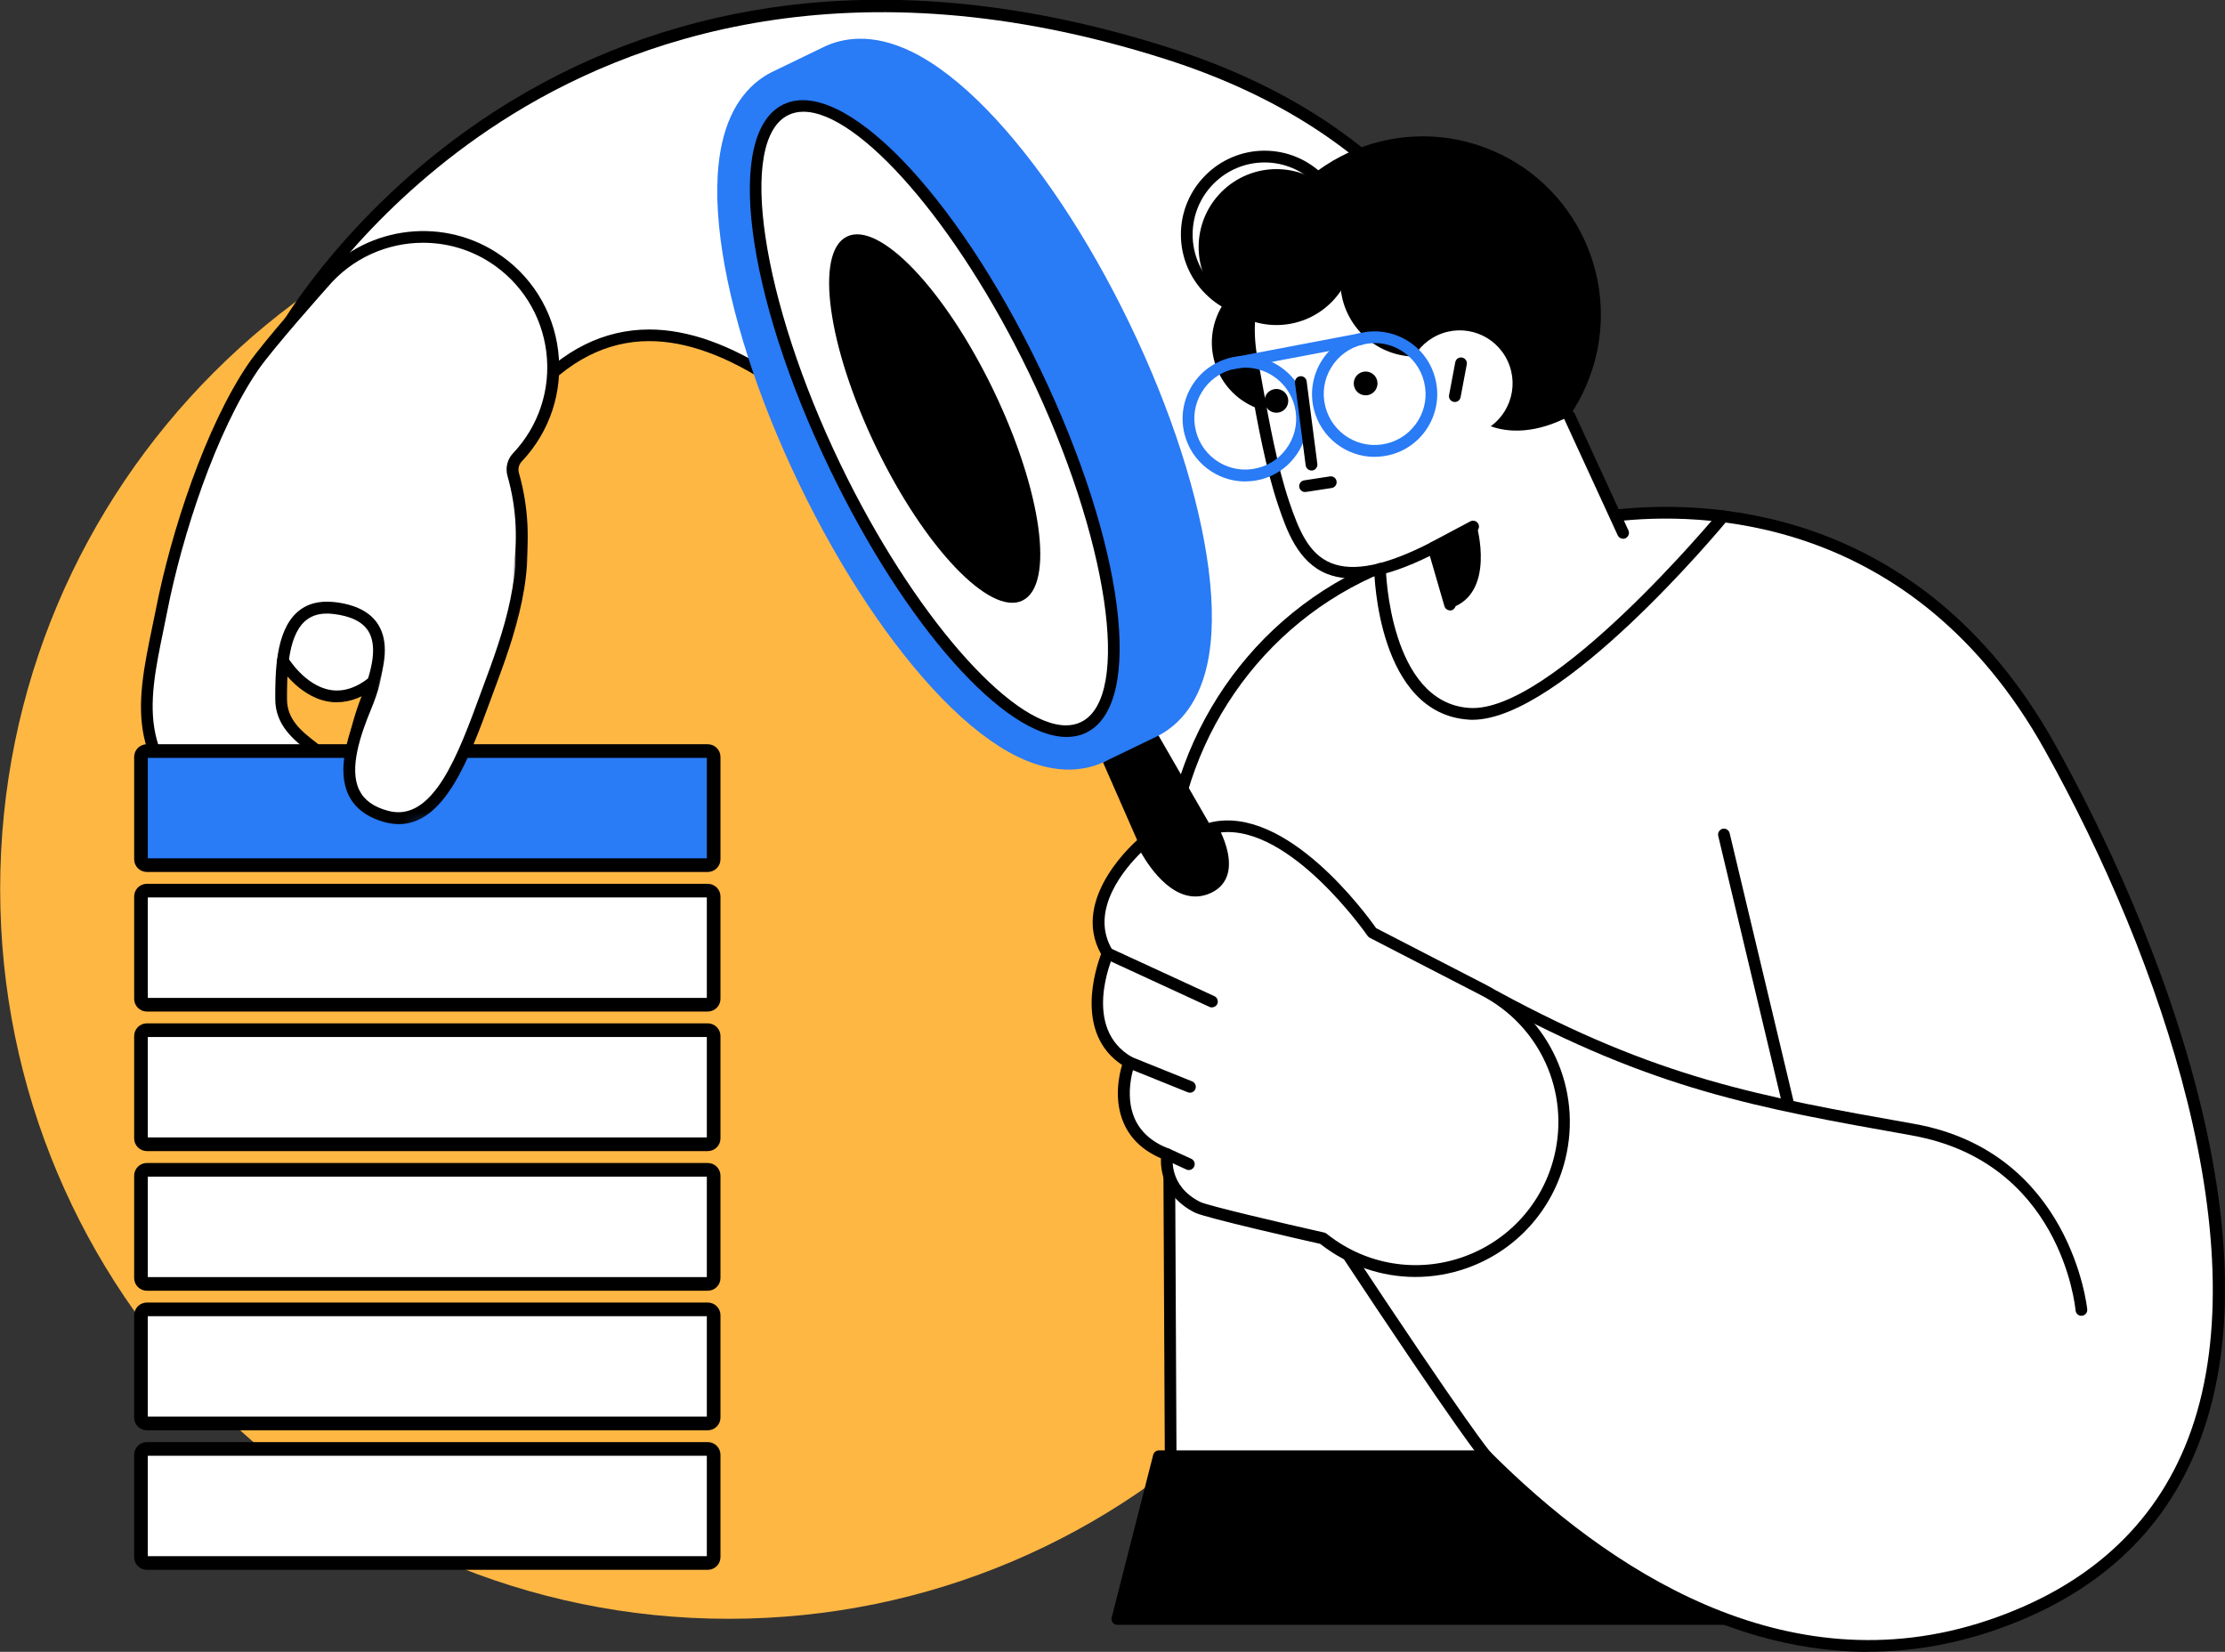 <?xml version="1.0" encoding="UTF-8"?> <svg xmlns="http://www.w3.org/2000/svg" width="163" height="121" viewBox="0 0 163 121" fill="none"><rect x="0" y="0" width="163" height="121" fill="#333333" stroke="none"/><g id="_Layer_" clip-path="url(#clip0_638_33759)"><g id="Group"><path id="Vector" d="M53.382 118.579C82.858 118.579 106.753 94.64 106.753 65.11C106.753 35.58 82.858 11.641 53.382 11.641C23.907 11.641 0.012 35.58 0.012 65.11C0.012 94.64 23.907 118.579 53.382 118.579Z" fill="#FFB743"></path><path id="Vector_2" d="M85.502 3.915C110.778 11.971 110.536 31.477 118.901 39.03L88.013 63.485C84.11 58.702 73.188 44.298 67.293 37.56C56.352 25.063 46.384 20.28 38.792 29.026L21.02 23.941C21.02 23.941 40.619 -10.394 85.502 3.915Z" fill="white"></path><path id="Vector_3" d="M88.013 63.917C87.889 63.917 87.765 63.864 87.683 63.757C86.356 62.127 84.222 59.393 81.747 56.227C76.895 50.015 70.859 42.279 66.969 37.837C59.506 29.31 52.975 24.987 47.563 24.987H47.54C44.428 24.993 41.592 26.445 39.116 29.304C39.004 29.428 38.833 29.481 38.674 29.434L20.902 24.349C20.772 24.314 20.672 24.219 20.619 24.095C20.572 23.971 20.578 23.835 20.642 23.717C20.69 23.629 25.718 14.965 36.199 8.185C42.353 4.205 49.161 1.642 56.435 0.567C65.513 -0.779 75.339 0.207 85.637 3.49C103.056 9.042 108.473 19.973 112.829 28.755C114.851 32.83 116.596 36.349 119.196 38.7C119.29 38.782 119.343 38.906 119.337 39.036C119.337 39.16 119.272 39.284 119.172 39.361L88.284 63.816C88.207 63.881 88.113 63.911 88.019 63.911L88.013 63.917ZM47.563 24.136C53.24 24.136 59.984 28.56 67.617 37.276C71.519 41.735 77.567 49.477 82.425 55.702C84.735 58.661 86.746 61.241 88.084 62.889L118.247 39.007C115.736 36.568 114.026 33.119 112.057 29.156C107.778 20.522 102.443 9.774 85.378 4.329C62.353 -3.012 46.178 2.782 36.664 8.93C27.757 14.688 22.871 21.81 21.68 23.688L38.651 28.542C41.256 25.625 44.245 24.142 47.54 24.136H47.563Z" fill="black"></path><path id="Vector_4" d="M95.886 29.847C98.509 28.759 99.754 25.747 98.668 23.119C97.582 20.491 94.575 19.244 91.952 20.332C89.329 21.42 88.084 24.433 89.17 27.06C90.257 29.688 93.263 30.936 95.886 29.847Z" fill="black"></path><path id="Vector_5" d="M37.902 33.497C42.04 29.133 41.173 22.076 36.11 18.839C32.066 16.259 26.737 17.079 23.66 20.759C23.66 20.759 19.669 25.223 18.544 26.871C15.579 31.206 13.02 38.6 11.83 44.682C10.639 50.765 8.764 56.198 16.74 60.521C24.715 64.844 25.411 57.669 24.444 56.175C23.483 54.681 20.589 53.854 20.589 51.196C20.589 50.37 20.589 49.365 20.713 48.391C20.713 48.391 23.472 53.033 27.315 49.95C27.232 50.204 27.138 50.464 27.032 50.73C25.812 53.836 24.668 57.799 28.677 58.803C32.685 59.807 34.471 53.576 36.181 48.698C37.813 44.033 38.998 39.745 37.578 34.743C37.454 34.3 37.566 33.828 37.884 33.497H37.902Z" fill="white"></path><path id="Vector_6" d="M135.147 106.667H84.901L81.859 118.59H138.077C136.55 108.108 135.141 106.667 135.141 106.667H135.147Z" fill="black"></path><path id="Vector_7" d="M138.077 119.022H81.859C81.723 119.022 81.6 118.963 81.517 118.856C81.435 118.75 81.405 118.614 81.441 118.484L84.482 106.567C84.529 106.378 84.7 106.242 84.901 106.242H135.147C135.265 106.242 135.371 106.289 135.454 106.372C135.607 106.531 137.004 108.209 138.507 118.532C138.525 118.656 138.489 118.78 138.407 118.874C138.324 118.969 138.206 119.022 138.083 119.022H138.077ZM82.413 118.16H137.582C136.361 109.98 135.253 107.642 134.923 107.098H85.231L82.413 118.16Z" fill="black"></path><path id="Vector_8" d="M150.173 54.733C160.27 72.804 174.04 109.59 145.775 119.092C130.979 124.065 117.94 115.738 108.88 106.667H85.755L85.555 65.239C85.508 55.194 91.29 45.975 100.433 41.847C100.651 41.747 100.875 41.652 101.099 41.552L105.013 40.111L118.217 37.784C126.835 36.774 141.207 38.711 150.167 54.733H150.173Z" fill="white"></path><path id="Vector_9" d="M136.881 121.001C125.415 121.001 115.536 113.896 108.71 107.099H85.762C85.526 107.099 85.332 106.91 85.332 106.668L85.131 65.24C85.084 54.958 91.02 45.621 100.263 41.452C100.487 41.352 100.705 41.251 100.935 41.157C101.153 41.062 101.406 41.163 101.501 41.381C101.595 41.6 101.495 41.854 101.277 41.948C101.053 42.042 100.835 42.143 100.616 42.237C91.686 46.271 85.945 55.301 85.992 65.24L86.186 106.242H108.881C108.993 106.242 109.105 106.29 109.187 106.366C117.576 114.758 130.703 123.705 145.64 118.686C152.908 116.241 157.836 111.776 160.288 105.41C165.617 91.579 158.361 70.271 149.796 54.94C140.129 37.637 124.531 37.472 118.271 38.204C118.035 38.227 117.823 38.062 117.794 37.826C117.764 37.59 117.935 37.377 118.171 37.348C124.602 36.598 140.618 36.763 150.545 54.515C153.138 59.157 157.913 68.529 160.766 79.177C163.637 89.896 163.743 98.825 161.09 105.711C158.544 112.325 153.433 116.961 145.911 119.489C142.811 120.528 139.793 120.989 136.875 120.989L136.881 121.001Z" fill="black"></path><path id="Vector_10" d="M116.47 27.579C118.963 20.807 115.504 13.293 108.744 10.796C101.984 8.299 94.484 11.764 91.992 18.537C89.499 25.309 92.958 32.823 99.718 35.32C106.478 37.817 113.978 34.352 116.47 27.579Z" fill="black"></path><path id="Vector_11" d="M114.97 30.485C110.342 32.929 106.469 30.874 106.069 27.042C106.069 27.042 100.233 15.667 95.199 17.345C92.122 18.886 90.919 22.583 91.786 26.687C92.163 28.488 92.876 33.431 94.067 36.922C95.258 40.4 96.79 44.339 105.025 40.111L107.631 45.768L118.907 39.03L114.975 30.485H114.97Z" fill="white"></path><path id="Vector_12" d="M106.228 44.712C106.039 44.712 105.869 44.588 105.815 44.399L104.749 40.725C101.477 42.332 99.007 42.757 97.197 42.03C95.058 41.162 94.244 38.794 93.655 37.064C92.735 34.377 92.104 30.869 91.686 28.542C91.556 27.828 91.444 27.207 91.356 26.782C90.418 22.323 91.81 18.562 94.999 16.967C95.211 16.861 95.47 16.949 95.576 17.162C95.683 17.375 95.594 17.634 95.382 17.741C92.558 19.158 91.338 22.554 92.193 26.611C92.287 27.048 92.399 27.674 92.529 28.4C92.942 30.698 93.566 34.17 94.462 36.798C95.158 38.836 95.871 40.578 97.516 41.245C99.16 41.912 101.548 41.416 104.813 39.739C104.925 39.68 105.061 39.674 105.179 39.727C105.297 39.78 105.385 39.881 105.421 40.005L106.629 44.174C106.694 44.404 106.564 44.641 106.334 44.706C106.293 44.718 106.252 44.723 106.216 44.723L106.228 44.712Z" fill="black"></path><path id="Vector_13" d="M118.901 39.461C118.736 39.461 118.583 39.367 118.512 39.213L114.58 30.668C114.48 30.449 114.58 30.195 114.792 30.095C115.01 29.994 115.264 30.095 115.364 30.307L119.296 38.853C119.396 39.071 119.296 39.325 119.084 39.426C119.025 39.455 118.966 39.467 118.901 39.467V39.461Z" fill="black"></path><path id="Vector_14" d="M105.019 40.542C104.866 40.542 104.719 40.46 104.642 40.312C104.53 40.099 104.613 39.84 104.819 39.727L107.713 38.192C107.925 38.08 108.185 38.162 108.297 38.369C108.409 38.582 108.326 38.841 108.12 38.954L105.226 40.489C105.161 40.525 105.09 40.542 105.025 40.542H105.019Z" fill="black"></path><path id="Vector_15" d="M100.834 27.721C101.034 28.158 100.845 28.678 100.409 28.879C99.973 29.079 99.454 28.89 99.254 28.453C99.053 28.016 99.242 27.497 99.678 27.296C100.114 27.095 100.633 27.284 100.834 27.721Z" fill="black"></path><path id="Vector_16" d="M94.296 28.997C94.497 29.434 94.308 29.953 93.872 30.154C93.436 30.355 92.917 30.166 92.717 29.729C92.516 29.292 92.705 28.772 93.141 28.572C93.577 28.371 94.096 28.56 94.296 28.997Z" fill="black"></path><path id="Vector_17" d="M108.179 38.499C108.179 38.499 109.617 43.501 106.228 44.558L105.02 40.111L108.179 38.499Z" fill="black"></path><path id="Vector_18" d="M152.484 96.386C152.266 96.386 152.077 96.22 152.053 95.996C152.012 95.553 150.91 85.106 140.069 83.175L139.981 83.157C128.646 81.143 121.153 79.809 109.317 73.377C109.111 73.265 109.028 73.005 109.146 72.793C109.258 72.586 109.517 72.503 109.73 72.621C121.448 78.988 128.881 80.311 140.134 82.307L140.223 82.324C151.712 84.368 152.896 95.795 152.908 95.913C152.932 96.149 152.755 96.362 152.519 96.38C152.507 96.38 152.49 96.38 152.478 96.38L152.484 96.386Z" fill="black"></path><path id="Vector_19" d="M131.003 81.308C130.808 81.308 130.631 81.172 130.584 80.977L125.874 61.229C125.821 60.999 125.963 60.769 126.193 60.709C126.423 60.656 126.653 60.798 126.711 61.028L131.421 80.777C131.474 81.007 131.333 81.237 131.103 81.296C131.068 81.302 131.038 81.308 131.003 81.308Z" fill="black"></path><path id="Vector_20" d="M107.879 52.725C107.779 52.725 107.679 52.725 107.579 52.714C100.947 52.259 100.676 42.113 100.67 41.682C100.67 41.446 100.853 41.251 101.088 41.245C101.33 41.245 101.519 41.428 101.525 41.664C101.525 41.765 101.79 51.456 107.632 51.857C113.65 52.283 125.775 37.702 125.893 37.554C126.047 37.371 126.318 37.347 126.5 37.495C126.683 37.648 126.707 37.92 126.559 38.103C126.058 38.712 114.393 52.725 107.873 52.725H107.879Z" fill="black"></path><path id="Vector_21" d="M108.881 107.098C108.769 107.098 108.651 107.051 108.568 106.962C108.515 106.909 107.16 105.427 97.545 90.875C97.416 90.674 97.469 90.409 97.669 90.279C97.87 90.149 98.135 90.202 98.264 90.403C107.837 104.895 109.181 106.36 109.193 106.372C109.358 106.543 109.352 106.815 109.176 106.98C109.093 107.057 108.987 107.098 108.881 107.098Z" fill="black"></path><g id="Group_2"><g id="Group_3"><path id="Vector_22" d="M80.805 55.844L91.168 79.443C92.016 81.362 94.333 82.148 96.213 81.156C98.047 80.187 98.725 77.925 97.722 76.148L84.666 53.523L80.811 55.85L80.805 55.844Z" fill="black"></path><path id="Vector_23" d="M72.333 8.067C70.406 6.083 68.543 4.648 66.798 3.792C63.845 2.351 61.664 2.805 60.355 3.437L56.506 5.298C55.209 5.959 53.571 7.4 52.887 10.524C52.468 12.426 52.433 14.782 52.787 17.528C53.465 22.784 55.51 29.156 58.552 35.463C61.593 41.776 65.301 47.34 68.991 51.143C70.919 53.127 72.781 54.562 74.526 55.419C77.48 56.859 79.66 56.405 80.969 55.773C81.04 55.737 81.117 55.702 81.187 55.661L84.706 53.966C86.015 53.334 87.73 51.899 88.438 48.686C88.856 46.785 88.892 44.428 88.538 41.682C87.86 36.426 85.815 30.054 82.773 23.747C79.731 17.434 76.023 11.87 72.333 8.067Z" fill="#297BF6"></path><path id="Vector_24" d="M75.771 27.13C81.795 39.621 83.41 51.331 79.384 53.28C75.358 55.229 67.206 46.684 61.187 34.188C55.163 21.697 53.548 9.986 57.574 8.037C61.6 6.089 69.752 14.634 75.771 27.13Z" fill="white"></path><path id="Vector_25" d="M78.139 53.983C73.606 53.983 66.385 45.969 60.797 34.376C54.578 21.473 53.081 9.738 57.384 7.653C61.693 5.569 69.94 14.043 76.159 26.947C82.377 39.851 83.875 51.585 79.572 53.67C79.135 53.883 78.652 53.983 78.139 53.983ZM58.858 8.185C58.457 8.185 58.091 8.262 57.755 8.427C54.012 10.24 55.757 21.951 61.569 34.004C66.863 44.977 74.025 53.133 78.092 53.133C78.493 53.133 78.858 53.056 79.194 52.89C82.938 51.077 81.193 39.367 75.38 27.313C70.087 16.341 62.925 8.185 58.858 8.185Z" fill="black"></path><path id="Vector_26" d="M72.775 28.578C76.324 35.942 77.278 42.84 74.903 43.992C72.527 45.143 67.723 40.1 64.175 32.741C60.626 25.377 59.671 18.479 62.047 17.328C64.422 16.176 69.226 21.219 72.775 28.578Z" fill="black"></path></g><g id="Group_4"><path id="Vector_27" d="M108.685 72.522L100.533 68.317C100.533 68.317 94.385 59.34 88.785 60.657C88.785 60.657 90.895 64.189 88.313 65.11C85.731 66.031 83.709 61.767 83.709 61.767C83.709 61.767 78.71 65.907 81.151 69.852C81.151 69.852 78.657 75.486 82.725 77.819C82.725 77.819 80.791 82.768 85.519 84.563C85.519 84.563 85.018 87.073 87.741 88.437C88.496 88.815 96.907 90.711 96.907 90.711L97.067 90.835C103.291 95.648 112.405 92.453 114.273 84.799C115.47 79.903 113.159 74.825 108.685 72.522Z" fill="white"></path><path id="Vector_28" d="M103.693 93.539C101.235 93.539 98.812 92.73 96.796 91.177L96.708 91.112C95.494 90.84 88.29 89.204 87.536 88.826C85.196 87.651 85.019 85.661 85.048 84.846C83.746 84.285 82.832 83.429 82.331 82.289C81.576 80.582 81.977 78.757 82.201 78.007C78.706 75.698 80.262 70.944 80.663 69.887C78.328 65.73 83.374 61.478 83.427 61.436C83.527 61.354 83.663 61.318 83.793 61.348C83.922 61.377 84.028 61.466 84.087 61.584C84.105 61.625 85.974 65.487 88.161 64.708C88.626 64.543 88.927 64.271 89.062 63.887C89.41 62.913 88.709 61.389 88.408 60.887C88.338 60.769 88.326 60.627 88.379 60.497C88.432 60.373 88.544 60.279 88.674 60.243C94.25 58.932 100.103 66.982 100.811 67.986L108.869 72.143C113.537 74.553 115.925 79.797 114.675 84.905C113.761 88.643 111.05 91.632 107.43 92.901C106.204 93.332 104.943 93.539 103.687 93.539H103.693ZM83.586 62.458C82.508 63.509 79.696 66.68 81.511 69.621C81.588 69.74 81.594 69.893 81.541 70.023C81.447 70.242 79.254 75.332 82.938 77.441C83.121 77.547 83.203 77.771 83.127 77.972C83.121 77.99 82.319 80.11 83.127 81.941C83.569 82.939 84.429 83.689 85.667 84.155C85.862 84.232 85.98 84.439 85.938 84.639C85.921 84.728 85.549 86.854 87.931 88.047C88.45 88.307 93.766 89.559 97.003 90.285C97.062 90.297 97.121 90.326 97.174 90.362L97.333 90.486C100.139 92.659 103.817 93.256 107.165 92.081C110.513 90.905 113.019 88.147 113.862 84.693C115.017 79.974 112.806 75.126 108.497 72.899L100.345 68.694C100.28 68.659 100.227 68.612 100.186 68.552C100.127 68.47 94.55 60.426 89.44 60.976C89.788 61.72 90.277 63.072 89.888 64.165C89.658 64.802 89.18 65.251 88.461 65.511C86.109 66.35 84.264 63.633 83.592 62.458H83.586Z" fill="black"></path><g id="Group_5"><g id="Group_6"><path id="Vector_29" d="M87.17 80.039C87.117 80.039 87.064 80.027 87.01 80.009L82.56 78.214C82.342 78.126 82.236 77.877 82.324 77.653C82.413 77.435 82.666 77.328 82.884 77.417L87.335 79.212C87.553 79.301 87.659 79.549 87.57 79.773C87.506 79.939 87.341 80.045 87.17 80.045V80.039Z" fill="black"></path><path id="Vector_30" d="M87.087 85.708C87.028 85.708 86.969 85.697 86.91 85.667L85.336 84.947C85.118 84.846 85.024 84.592 85.124 84.374C85.224 84.155 85.478 84.061 85.696 84.161L87.27 84.882C87.488 84.982 87.582 85.236 87.482 85.454C87.411 85.614 87.252 85.708 87.093 85.708H87.087Z" fill="black"></path></g><path id="Vector_31" d="M88.779 73.797C88.721 73.797 88.656 73.785 88.603 73.755L80.969 70.236C80.751 70.135 80.657 69.881 80.757 69.663C80.857 69.444 81.111 69.35 81.329 69.45L88.962 72.97C89.18 73.07 89.275 73.324 89.174 73.543C89.104 73.702 88.945 73.791 88.785 73.791L88.779 73.797Z" fill="black"></path></g></g></g><path id="Vector_32" d="M21.114 62.328C19.953 62.328 18.462 61.944 16.546 60.905C8.912 56.771 9.991 51.55 11.135 46.023C11.229 45.556 11.329 45.084 11.424 44.611C12.526 38.989 15.049 31.253 18.202 26.634C19.322 24.999 23.124 20.729 23.348 20.487C26.555 16.66 32.149 15.798 36.352 18.485C38.875 20.097 40.532 22.725 40.891 25.701C41.257 28.678 40.284 31.631 38.221 33.804C38.014 34.022 37.932 34.341 38.014 34.637C39.488 39.834 38.191 44.328 36.606 48.851C36.476 49.218 36.346 49.596 36.217 49.979C34.696 54.397 32.992 59.363 29.561 59.363C29.255 59.363 28.931 59.322 28.589 59.239C27.292 58.915 26.39 58.271 25.901 57.32C24.952 55.477 25.748 52.885 26.644 50.594C27.422 48.615 27.54 47.157 26.997 46.253C26.573 45.55 25.7 45.119 24.398 44.971C23.519 44.871 22.847 45.048 22.335 45.509C21.026 46.684 21.026 49.525 21.026 51.22C21.026 52.743 22.14 53.605 23.219 54.438C23.844 54.922 24.439 55.383 24.81 55.962C25.471 56.989 25.429 59.617 24.009 61.147C23.419 61.785 22.506 62.34 21.108 62.34L21.114 62.328ZM30.994 17.782C28.371 17.782 25.777 18.91 23.991 21.042C23.991 21.042 23.985 21.048 23.979 21.054C23.938 21.101 19.994 25.518 18.898 27.119C15.815 31.631 13.339 39.237 12.255 44.771C12.16 45.249 12.066 45.721 11.966 46.194C10.846 51.627 9.879 56.316 16.947 60.149C19.912 61.755 22.14 61.897 23.378 60.55C24.592 59.233 24.468 57.001 24.085 56.416C23.791 55.962 23.254 55.548 22.688 55.105C21.562 54.237 20.165 53.151 20.165 51.208C20.165 49.365 20.165 46.282 21.763 44.853C22.458 44.227 23.378 43.979 24.498 44.103C26.078 44.281 27.168 44.853 27.734 45.798C28.43 46.956 28.335 48.621 27.439 50.895C26.661 52.885 25.866 55.365 26.661 56.913C27.038 57.645 27.734 58.129 28.795 58.389C32.12 59.222 33.865 54.155 35.397 49.684C35.527 49.3 35.657 48.922 35.786 48.556C37.325 44.168 38.586 39.816 37.177 34.861C37.012 34.276 37.166 33.639 37.584 33.202C39.465 31.217 40.355 28.518 40.025 25.802C39.694 23.085 38.179 20.682 35.875 19.205C34.371 18.243 32.674 17.782 30.988 17.782H30.994Z" fill="black"></path><path id="Vector_33" d="M24.687 51.444C24.463 51.444 24.233 51.426 24.009 51.385C21.781 50.977 20.419 48.715 20.36 48.621C20.236 48.414 20.307 48.154 20.508 48.03C20.714 47.906 20.973 47.977 21.097 48.178C21.115 48.207 22.329 50.203 24.168 50.534C25.117 50.706 26.096 50.398 27.068 49.619C27.251 49.471 27.522 49.501 27.67 49.684C27.817 49.867 27.788 50.139 27.605 50.286C26.65 51.054 25.671 51.438 24.693 51.438L24.687 51.444Z" fill="black"></path><path id="Vector_34" d="M97.541 22.137C99.767 19.907 99.767 16.291 97.541 14.061C95.315 11.831 91.706 11.831 89.48 14.061C87.254 16.291 87.254 19.907 89.48 22.137C91.706 24.368 95.315 24.368 97.541 22.137Z" fill="black"></path><path id="Vector_35" d="M92.64 23.322C89.257 23.322 86.51 20.564 86.51 17.18C86.51 13.796 89.263 11.038 92.64 11.038C96.018 11.038 98.771 13.796 98.771 17.18C98.771 20.564 96.018 23.322 92.64 23.322ZM92.64 11.9C89.734 11.9 87.37 14.268 87.37 17.18C87.37 20.091 89.734 22.459 92.64 22.459C95.546 22.459 97.91 20.091 97.91 17.18C97.91 14.268 95.546 11.9 92.64 11.9Z" fill="black"></path><path id="Vector_36" d="M103.717 26.121C106.77 26.121 109.246 23.641 109.246 20.581C109.246 17.522 106.77 15.042 103.717 15.042C100.663 15.042 98.188 17.522 98.188 20.581C98.188 23.641 100.663 26.121 103.717 26.121Z" fill="black"></path><g id="Group_7"><path id="Vector_37" d="M110.454 26.457C111.35 28.406 110.501 30.709 108.556 31.607C106.61 32.505 104.312 31.654 103.416 29.705C102.52 27.757 103.368 25.453 105.314 24.556C107.259 23.658 109.558 24.509 110.454 26.457Z" fill="white"></path><path id="Vector_38" d="M106.581 29.446C106.581 29.446 106.528 29.446 106.499 29.44C106.263 29.393 106.11 29.169 106.157 28.938L106.611 26.535C106.658 26.298 106.876 26.145 107.112 26.192C107.348 26.239 107.501 26.464 107.454 26.694L107 29.098C106.959 29.304 106.782 29.446 106.575 29.446H106.581Z" fill="black"></path></g><path id="Vector_39" d="M90.236 27.06C90.035 27.06 89.853 26.918 89.811 26.711C89.764 26.475 89.917 26.251 90.153 26.209L99.632 24.408C99.868 24.361 100.092 24.514 100.133 24.751C100.18 24.987 100.027 25.211 99.791 25.253L90.312 27.054C90.312 27.054 90.259 27.06 90.23 27.06H90.236Z" fill="#297BF6"></path><path id="Vector_40" d="M100.706 33.467C98.642 33.467 96.762 32.062 96.249 29.965C95.648 27.503 97.157 25.011 99.609 24.408C100.8 24.113 102.032 24.308 103.081 24.94C104.13 25.577 104.867 26.581 105.156 27.774C105.451 28.967 105.256 30.201 104.626 31.253C103.989 32.304 102.987 33.042 101.796 33.331C101.431 33.42 101.065 33.461 100.706 33.461V33.467ZM100.712 25.134C100.411 25.134 100.116 25.17 99.816 25.241C98.849 25.477 98.029 26.079 97.517 26.93C96.998 27.78 96.845 28.784 97.086 29.753C97.576 31.755 99.597 32.983 101.596 32.487C102.562 32.251 103.382 31.648 103.895 30.798C104.413 29.948 104.567 28.944 104.325 27.975C104.089 27.007 103.488 26.186 102.639 25.672C102.05 25.312 101.389 25.129 100.712 25.129V25.134Z" fill="#297BF6"></path><path id="Vector_41" d="M91.226 35.269C89.163 35.269 87.282 33.863 86.769 31.767C86.475 30.574 86.669 29.339 87.3 28.288C87.937 27.237 88.939 26.499 90.129 26.209C92.588 25.607 95.075 27.119 95.676 29.576C95.971 30.768 95.776 32.003 95.146 33.054C94.509 34.105 93.507 34.843 92.316 35.133C91.951 35.221 91.585 35.263 91.226 35.263V35.269ZM91.226 26.936C90.931 26.936 90.636 26.971 90.336 27.042C89.369 27.278 88.55 27.881 88.037 28.731C87.518 29.581 87.365 30.585 87.606 31.554C88.096 33.556 90.118 34.784 92.116 34.288C93.083 34.052 93.902 33.45 94.415 32.599C94.934 31.749 95.087 30.745 94.845 29.776C94.427 28.076 92.9 26.93 91.226 26.93V26.936Z" fill="#297BF6"></path><path id="Vector_42" d="M96.077 34.465C95.865 34.465 95.682 34.306 95.653 34.093L94.869 28.046C94.839 27.809 95.004 27.591 95.24 27.561C95.476 27.526 95.694 27.697 95.723 27.933L96.507 33.981C96.537 34.217 96.372 34.435 96.136 34.465C96.118 34.465 96.101 34.465 96.077 34.465Z" fill="black"></path><path id="Vector_43" d="M95.605 36.042C95.399 36.042 95.216 35.889 95.181 35.676C95.145 35.44 95.305 35.221 95.54 35.186L97.427 34.897C97.662 34.861 97.88 35.02 97.916 35.257C97.951 35.493 97.792 35.711 97.556 35.747L95.67 36.036C95.67 36.036 95.629 36.036 95.605 36.036V36.042Z" fill="black"></path></g><path id="Vector_44" d="M51.85 55.017H10.758C10.521 55.017 10.328 55.21 10.328 55.448V62.942C10.328 63.18 10.521 63.373 10.758 63.373H51.85C52.088 63.373 52.281 63.18 52.281 62.942V55.448C52.281 55.21 52.088 55.017 51.85 55.017Z" fill="#297BF6" stroke="black" stroke-miterlimit="10"></path><g id="Clip path group"><mask id="mask0_638_33759" style="mask-type:luminance" maskUnits="userSpaceOnUse" x="23" y="39" width="18" height="23"><g id="clippath"><path id="Vector_45" d="M23.986 52.631L40.232 39.025C40.232 39.025 38.511 46.206 38.393 47.842C38.275 49.477 35.469 56.96 34.102 58.596C32.734 60.231 27.629 61.802 27.629 61.802L24.411 60.32L23.98 52.625L23.986 52.631Z" fill="white"></path></g></mask><g mask="url(#mask0_638_33759)"><g id="Group_8"><path id="Vector_46" d="M27.11 50.936C27.021 51.19 26.921 51.45 26.815 51.709C25.536 54.792 24.309 58.731 28.3 59.812C32.291 60.893 34.195 54.704 35.999 49.855C37.72 45.219 38.993 40.955 37.673 35.93C37.555 35.487 37.685 35.014 38.003 34.69" fill="white"></path><path id="Vector_47" d="M38.31 34.99C38.098 35.209 38.016 35.522 38.092 35.817C39.466 41.044 38.08 45.508 36.406 50.002C36.271 50.368 36.135 50.741 35.994 51.118C34.39 55.506 32.587 60.438 29.156 60.367C28.849 60.361 28.525 60.314 28.189 60.225C26.904 59.877 26.008 59.209 25.542 58.252C24.635 56.392 25.472 53.817 26.421 51.544C27.234 49.577 27.381 48.124 26.863 47.215M27.718 46.323C28.39 47.492 28.154 49.618 27.216 51.874C26.397 53.847 25.554 56.316 26.32 57.874C26.68 58.613 27.37 59.109 28.425 59.392C31.732 60.29 33.571 55.258 35.198 50.823C35.339 50.445 35.475 50.067 35.611 49.701C37.231 45.343 38.581 41.02 37.267 36.036" fill="black"></path></g></g></g><path id="Vector_48" d="M51.85 65.24H10.758C10.521 65.24 10.328 65.433 10.328 65.671V73.165C10.328 73.403 10.521 73.596 10.758 73.596H51.85C52.088 73.596 52.281 73.403 52.281 73.165V65.671C52.281 65.433 52.088 65.24 51.85 65.24Z" fill="white" stroke="black" stroke-miterlimit="10"></path><path id="Vector_49" d="M51.85 75.462H10.758C10.521 75.462 10.328 75.655 10.328 75.893V83.387C10.328 83.626 10.521 83.819 10.758 83.819H51.85C52.088 83.819 52.281 83.626 52.281 83.387V75.893C52.281 75.655 52.088 75.462 51.85 75.462Z" fill="white" stroke="black" stroke-miterlimit="10"></path><path id="Vector_50" d="M51.85 85.691H10.758C10.521 85.691 10.328 85.884 10.328 86.122V93.616C10.328 93.854 10.521 94.047 10.758 94.047H51.85C52.088 94.047 52.281 93.854 52.281 93.616V86.122C52.281 85.884 52.088 85.691 51.85 85.691Z" fill="white" stroke="black" stroke-miterlimit="10"></path><path id="Vector_51" d="M51.85 95.913H10.758C10.521 95.913 10.328 96.106 10.328 96.344V103.839C10.328 104.077 10.521 104.27 10.758 104.27H51.85C52.088 104.27 52.281 104.077 52.281 103.839V96.344C52.281 96.106 52.088 95.913 51.85 95.913Z" fill="white" stroke="black" stroke-miterlimit="10"></path><path id="Vector_52" d="M51.85 106.136H10.758C10.521 106.136 10.328 106.329 10.328 106.567V114.061C10.328 114.299 10.521 114.492 10.758 114.492H51.85C52.088 114.492 52.281 114.299 52.281 114.061V106.567C52.281 106.329 52.088 106.136 51.85 106.136Z" fill="white" stroke="black" stroke-miterlimit="10"></path></g><defs><clipPath id="clip0_638_33759"><rect width="163" height="121" fill="white"></rect></clipPath></defs></svg> 